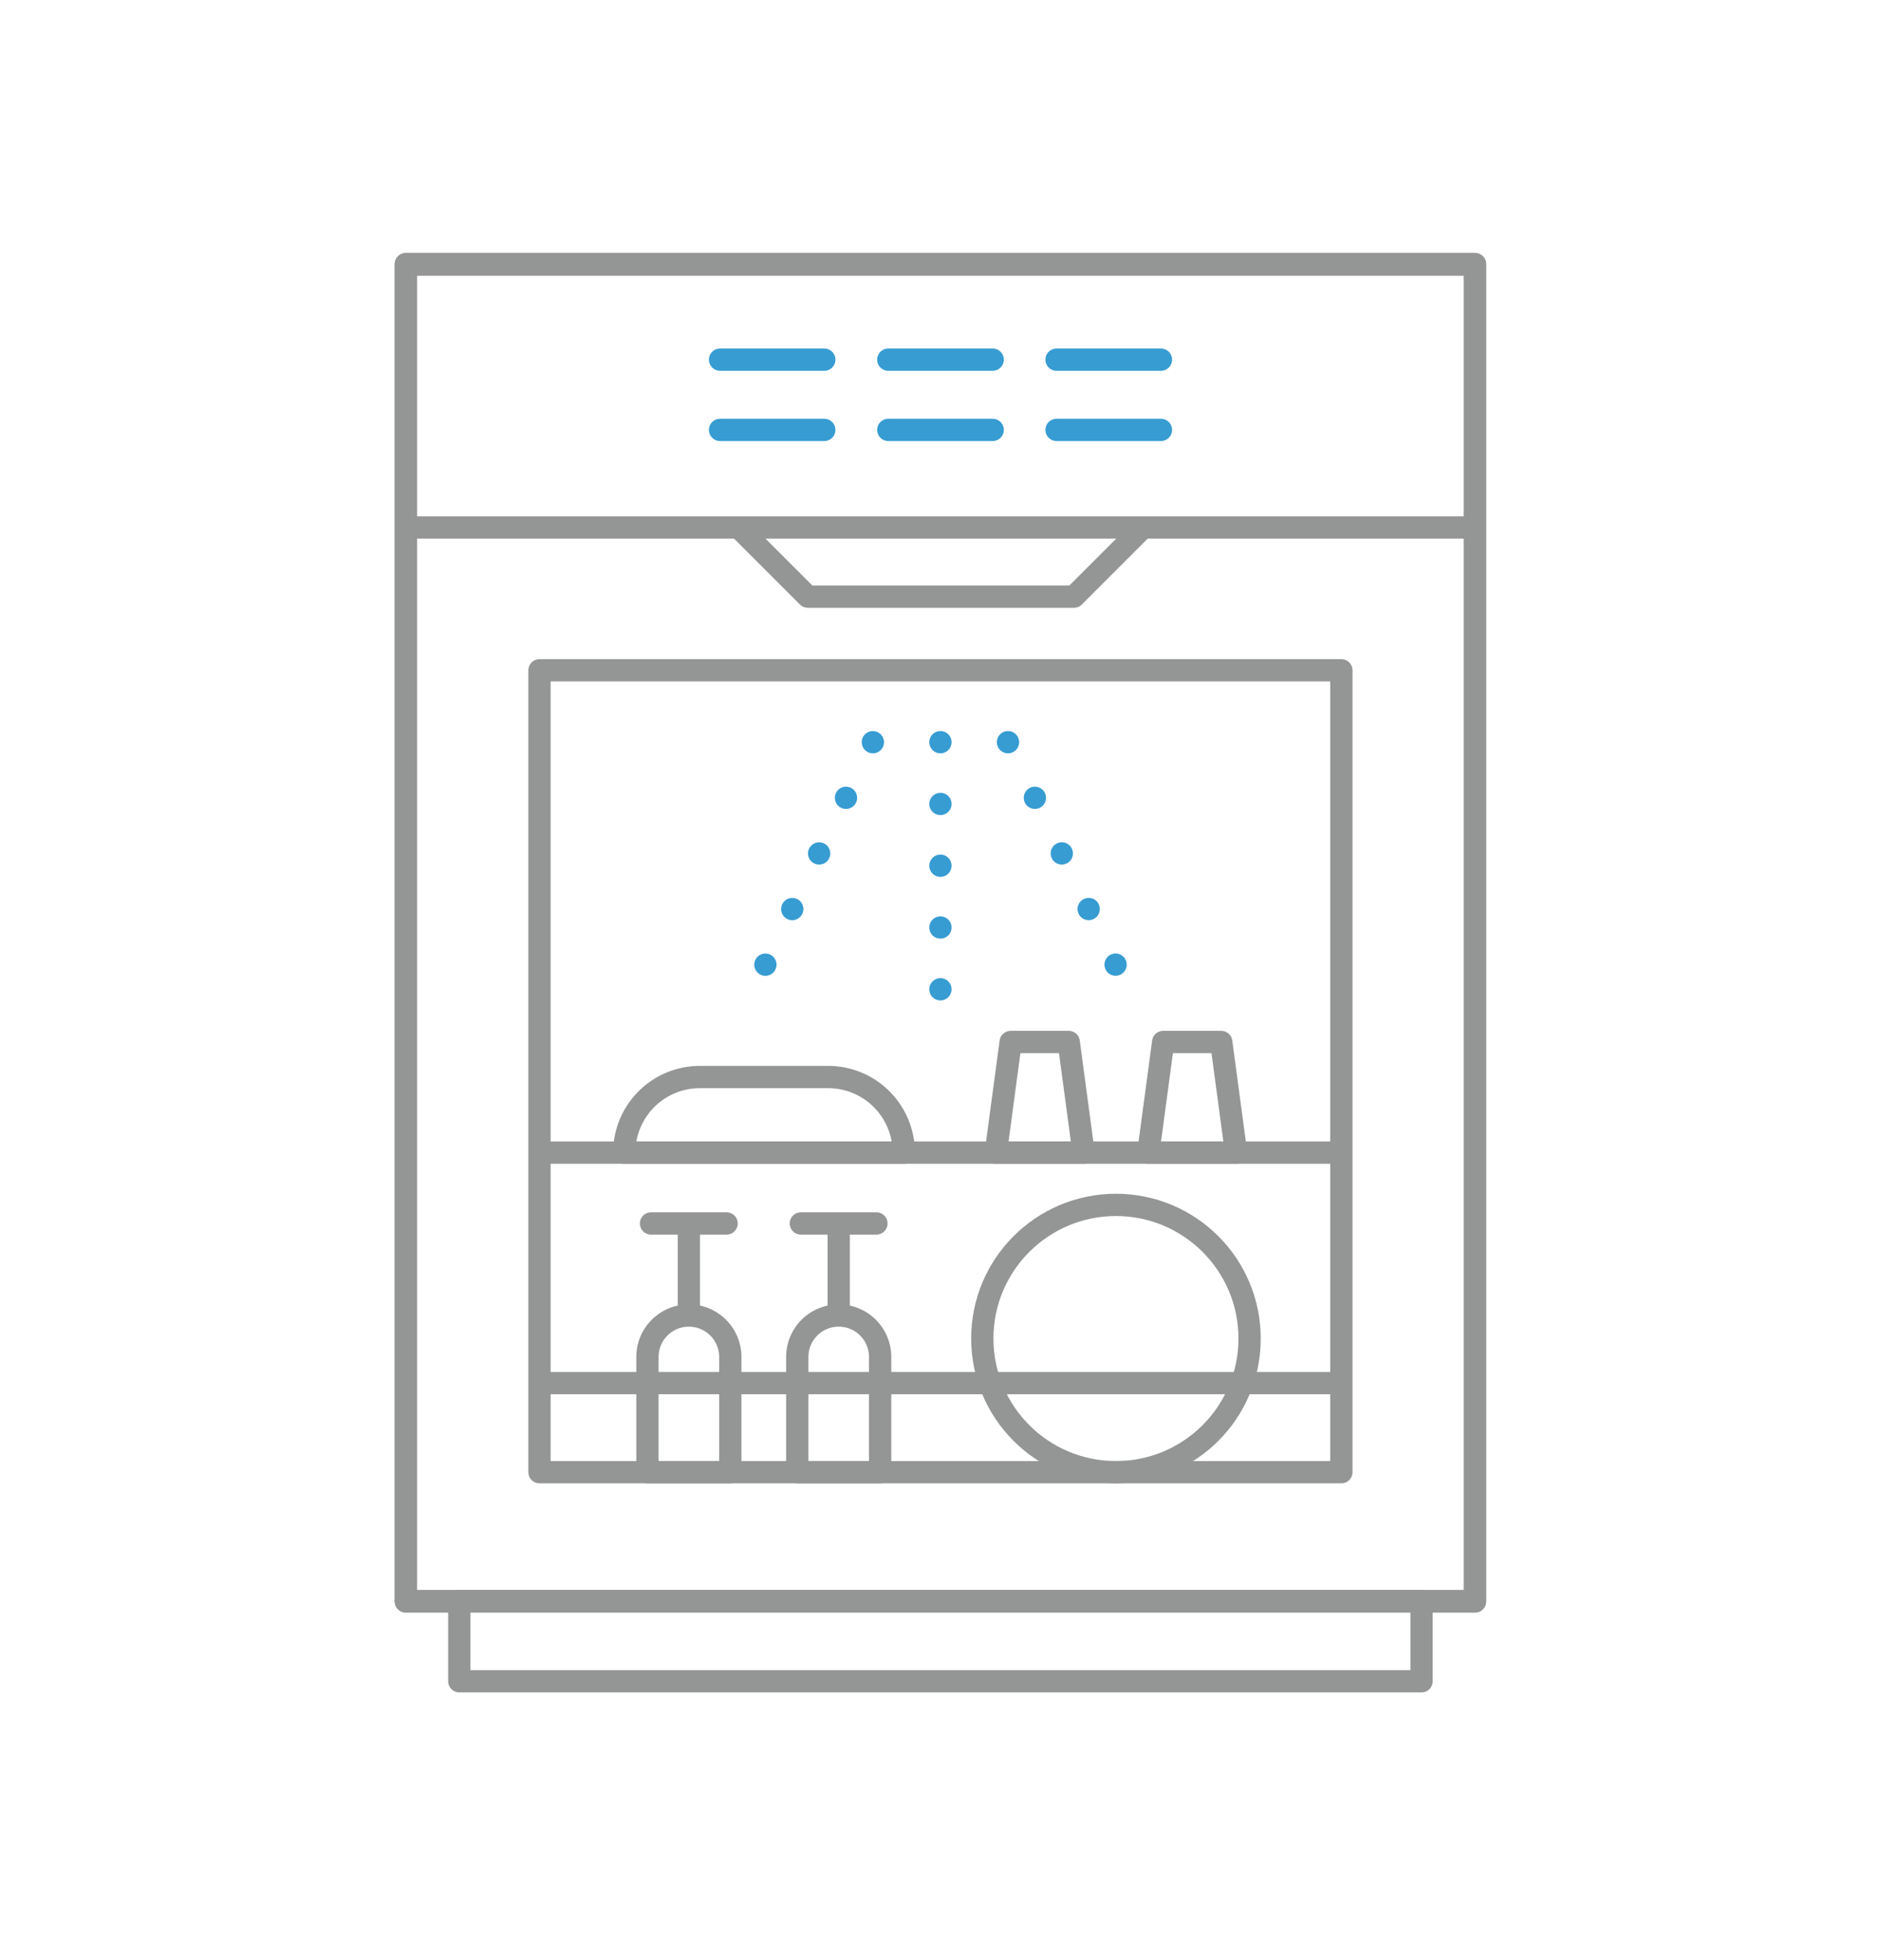 <svg id="Layer_1" data-name="Layer 1" xmlns="http://www.w3.org/2000/svg" viewBox="0 0 126.67 132"><defs><style>.cls-1,.cls-2,.cls-3,.cls-4{fill:none;stroke-linejoin:round;stroke-width:1.5px;}.cls-1,.cls-2{stroke:#949595;}.cls-1,.cls-3,.cls-4{stroke-linecap:round;}.cls-3,.cls-4{stroke:#379cd2;}.cls-4{stroke-dasharray:0 4.16;}</style></defs><polyline class="cls-1" points="49.88 35.66 54.4 40.18 72.32 40.18 76.78 35.72"/><rect class="cls-2" x="27.33" y="17.78" width="72" height="90.07"/><line class="cls-2" x1="27.1" y1="35.52" x2="99.57" y2="35.52"/><line class="cls-3" x1="48.49" y1="24.22" x2="55.51" y2="24.22"/><line class="cls-3" x1="55.51" y1="28.95" x2="48.49" y2="28.95"/><line class="cls-3" x1="59.82" y1="24.22" x2="66.85" y2="24.22"/><line class="cls-3" x1="66.85" y1="28.95" x2="59.82" y2="28.95"/><line class="cls-3" x1="71.15" y1="24.22" x2="78.18" y2="24.22"/><line class="cls-3" x1="78.18" y1="28.95" x2="71.15" y2="28.95"/><rect class="cls-2" x="27.33" y="17.82" width="72" height="90"/><rect class="cls-2" x="36.33" y="45.14" width="54" height="54"/><line class="cls-2" x1="36.33" y1="93.14" x2="90.33" y2="93.14"/><line class="cls-2" x1="36.33" y1="77.62" x2="90.33" y2="77.62"/><rect class="cls-2" x="30.93" y="107.82" width="64.8" height="5.4"/><line class="cls-4" x1="63.33" y1="49.98" x2="63.33" y2="66.95"/><line class="cls-4" x1="58.78" y1="49.98" x2="51.4" y2="65.26"/><line class="cls-4" x1="67.88" y1="49.98" x2="75.27" y2="65.26"/><circle class="cls-2" cx="75.15" cy="90.14" r="9"/><path class="cls-2" d="M56.48,88.59h0a2.79,2.79,0,0,1,2.79,2.79v7.76a0,0,0,0,1,0,0H53.69a0,0,0,0,1,0,0V91.38A2.79,2.79,0,0,1,56.48,88.59Z"/><line class="cls-2" x1="56.48" y1="88.48" x2="56.48" y2="82.39"/><line class="cls-1" x1="53.93" y1="82.39" x2="59.02" y2="82.39"/><path class="cls-2" d="M46.39,88.59h0a2.79,2.79,0,0,1,2.79,2.79v7.76a0,0,0,0,1,0,0H43.6a0,0,0,0,1,0,0V91.38A2.79,2.79,0,0,1,46.39,88.59Z"/><line class="cls-2" x1="46.39" y1="88.48" x2="46.39" y2="82.39"/><line class="cls-1" x1="43.84" y1="82.39" x2="48.93" y2="82.39"/><path class="cls-2" d="M42,72.53H60.82a0,0,0,0,1,0,0v0a5.09,5.09,0,0,1-5.09,5.09H47.13A5.09,5.09,0,0,1,42,72.53v0A0,0,0,0,1,42,72.53Z" transform="translate(102.86 150.15) rotate(180)"/><polygon class="cls-2" points="72.97 77.62 67.06 77.62 68.06 70.17 71.97 70.17 72.97 77.62"/><polygon class="cls-2" points="83.24 77.62 77.33 77.62 78.33 70.17 82.24 70.17 83.24 77.62"/></svg>
